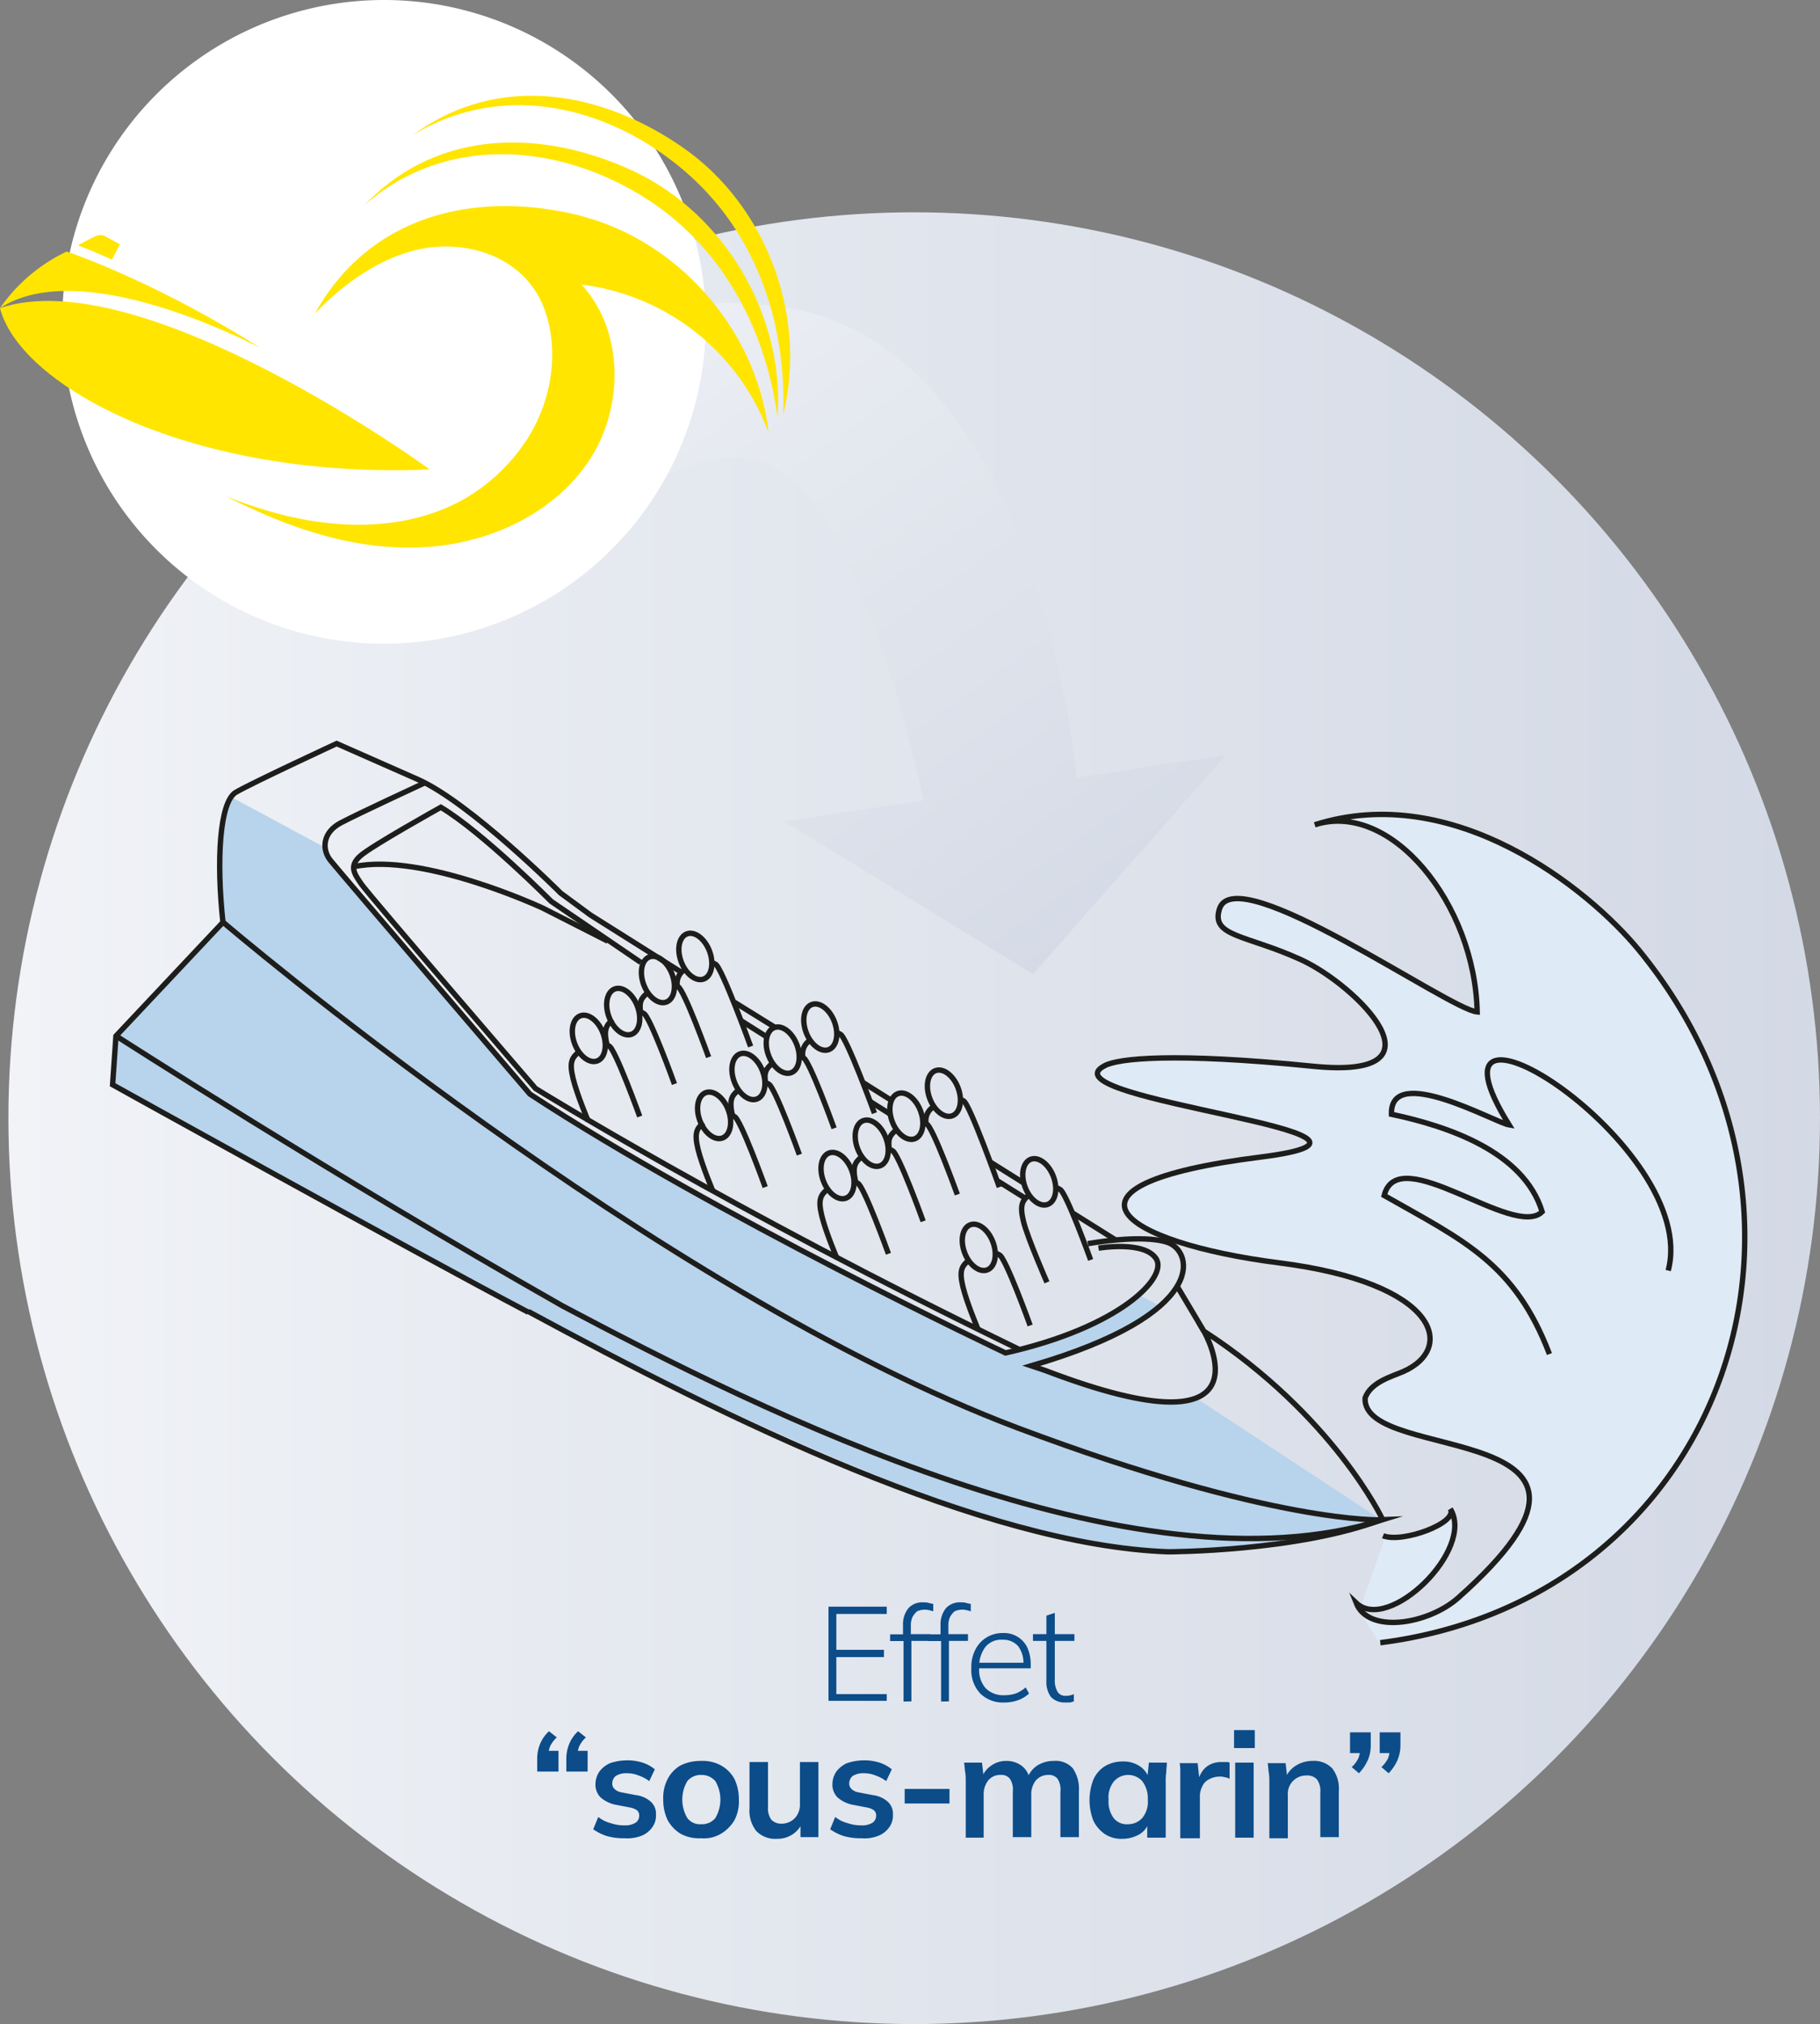 <svg id="Calque_1" data-name="Calque 1" xmlns="http://www.w3.org/2000/svg" xmlns:xlink="http://www.w3.org/1999/xlink" viewBox="0 0 324.9 361.3"><rect x="0" y="0" width="324.9" height="361.3" fill="#808080" stroke="none"/><defs><linearGradient id="Dégradé_sans_nom_73" x1="1.5" y1="163.4" x2="324.9" y2="163.4" gradientTransform="matrix(1, 0, 0, -1, 0, 363)" gradientUnits="userSpaceOnUse"><stop offset="0" stop-color="#f1f3f7"/><stop offset="0.38" stop-color="#e4e8ef"/><stop offset="1" stop-color="#d3d9e5"/></linearGradient><linearGradient id="Dégradé_sans_nom_73-2" x1="-1369.02" y1="318.68" x2="-1469.99" y2="177.33" gradientTransform="translate(-1278.87 372.77) rotate(180)" xlink:href="#Dégradé_sans_nom_73"/></defs><title>sous-marin</title><circle cx="163.2" cy="199.6" r="161.7" fill="url(#Dégradé_sans_nom_73)"/><path d="M246.3,303.27c61-7.8,85.1-76,46.2-123.6-9.1-11.1-31.2-30.6-57.1-23.1,12.6-3.7,29.5,17.5,28.1,34.1.1-.8-4.4-2.2-12.2-6.5-12.9-7.1-32-19.1-33.9-11.9-1.4,5.1,4.8,4.6,14.6,9.1s27,21.5,2.1,19-34.8-1.4-37.2-.1c-11.7,6.1,61,12.1,27.9,16.3-39.9,5-25,15.3,3.3,18.9s31.6,15.2,22.1,19.4c-2.1.9-5.8,1.9-6.8,4.7-.7,12,49,1.1,19.7,33.6-4.4,4.8-19.1,8.6-21.2,2.9" transform="translate(0 -9.77)" fill="#deeaf6"/><path d="M247.3,284s9.9.5,12.1-3.9a11.79,11.79,0,0,1-1.3,7.2c-2,4-8.1,9.7-13.7,9.5l-1.5-.2" transform="translate(0 -9.77)" fill="#deeaf6"/><path d="M41.2,152l16.7,9s-1.7.2,8.8,11.9,27.6,32.5,27.6,32.5,41.2,25.4,84.9,45.9A74.06,74.06,0,0,0,203.4,241l3.9,2s-10.6,7.6-23,10.6c0,0,20.6,8.8,29.3,5.8L246.5,281a121.6,121.6,0,0,1-46.6,5.4c-5.7-.5-43-4.2-179.6-83v-8.7l19.5-20C39.8,174.77,38,161,41.2,152Z" transform="translate(0 -9.77)" fill="#b8d3ec"/><path d="M94.3,244c-20.9-11-74.2-40.6-74.2-40.6l.6-8.7,19.1-20.3c-1.2-11-.6-21.5,2.3-23.2s18-8.7,18-8.7l14.5,6.4c9.3,4.1,25.5,20.3,25.5,20.3l5.3,3.9,16.2,10.2" transform="translate(0 -9.77)" fill="none" stroke="#1d1d1b" stroke-miterlimit="10" stroke-width="0.96"/><line x1="214.9" y1="237.6" x2="210.2" y2="229.7" fill="none" stroke="#1d1d1b" stroke-miterlimit="10" stroke-width="0.96"/><path d="M194.2,231.77s9.8-1.8,14.3-.2,7.5,12.7-24.4,22l2.4.8c41.8,16,28.4-7,28.4-7,23.2,15.1,31.9,33.6,31.9,33.6-15.1,5.8-38.3,5.8-38.3,5.8-33-1.2-78.7-23.7-114.2-42.9" transform="translate(0 -9.77)" fill="none" stroke="#1d1d1b" stroke-miterlimit="10" stroke-width="0.96"/><path d="M196.1,232.57s8.2-1.4,10.3,1.9-6.4,12.2-26.9,16.8c0,0-51.8-24.5-84.9-46.2,0,0-34-39.7-35.6-41.7s-1.4-5,1.8-6.7,15.1-7.2,15.1-7.2" transform="translate(0 -9.77)" fill="none" stroke="#1d1d1b" stroke-miterlimit="10" stroke-width="0.96"/><path d="M181.8,250.57c-51.6-25-86.2-46.5-86.2-46.5s-29.8-34.6-31.1-36.5-2.2-3.2-.2-5,14.4-8.7,14.4-8.7c7.5,4.5,19.7,16.8,19.7,16.8l16,10.9" transform="translate(0 -9.77)" fill="none" stroke="#1d1d1b" stroke-miterlimit="10" stroke-width="0.96"/><path d="M20.7,194.67s38.5,24.8,79.7,48.2c35.3,18.7,101.9,52.2,146.4,38.2,0,0-19.1.9-65.1-16.4-64.7-24.4-141.9-90.3-141.9-90.3" transform="translate(0 -9.77)" fill="none" stroke="#1d1d1b" stroke-miterlimit="10" stroke-width="0.96"/><path d="M63.2,164.47c12.3-2.6,33.7,7.4,33.7,7.4l11.6,5.9" transform="translate(0 -9.77)" fill="none" stroke="#1d1d1b" stroke-miterlimit="10" stroke-width="0.96"/><path d="M297.8,236.57c5.9-22.3-46.7-55.4-28.4-26-2.5-.4-21.3-11.1-21-1.9,9.9,2.1,23.6,6.6,26.9,17.4-5,5-25.7-12.8-28.2-2.9,14.3,8.1,23.3,12.1,29.5,28.3" transform="translate(0 -9.77)" fill="none" stroke="#1d1d1b" stroke-miterlimit="10" stroke-width="0.96"/><path d="M246.4,303c61-7.8,85.1-76,46.2-123.6-9.1-11.1-33.2-30.3-57.9-22.4,13.6-4.4,28.6,14.1,29,33.4-5-.4-43.1-27.4-46-18.4-1.6,5,4.8,4.6,14.6,9.1s27,21.5,2.1,19-34.8-1.4-37.2-.1c-11.7,6.1,61,12.1,27.9,16.3-39.9,5-25,15.3,3.3,18.9s31.6,15.2,22.1,19.4c-2.1.9-5.8,1.9-6.8,4.7-.7,12,53.1,3.3,16.6,35.7-5.3,4.7-16,6.5-18.2.9,5.8,5.5,21.3-9.6,16.8-16.8,1.5,2.5-8.6,6.2-12,4.8" transform="translate(0 -9.77)" fill="none" stroke="#1d1d1b" stroke-miterlimit="10" stroke-width="0.96"/><path d="M137.6,64.27c42.3,4.3,52.5,65.6,54.6,84.3l26.6-4-34.4,39.1L140,156.37l24.9-3.7c-4.3-19.4-14.7-58-30.5-60.8-21.2-3.8-40.4,27.6-40.4,27.6L63.2,106C63.2,105.87,87.6,59.07,137.6,64.27Z" transform="translate(0 -9.77)" fill="url(#Dégradé_sans_nom_73-2)"/><line x1="191.6" y1="216.6" x2="199.1" y2="221.3" fill="none" stroke="#1d1d1b" stroke-miterlimit="10" stroke-width="0.96"/><ellipse cx="185.53" cy="220.72" rx="2.7" ry="4.3" transform="translate(-65.85 69.72) rotate(-20.62)" fill="none" stroke="#1d1d1b" stroke-miterlimit="10" stroke-width="0.96"/><path d="M194.7,234.67s-4.4-12.2-5.5-12.6l-.6-.3" transform="translate(0 -9.77)" fill="none" stroke="#1d1d1b" stroke-miterlimit="10" stroke-width="0.96"/><path d="M183.7,223.07c-1.2,1-1.7,1.8-1,4.7s4.2,10.9,4.2,10.9" transform="translate(0 -9.77)" fill="none" stroke="#1d1d1b" stroke-miterlimit="10" stroke-width="0.96"/><ellipse cx="168.51" cy="204.9" rx="2.7" ry="4.3" transform="translate(-61.37 62.71) rotate(-20.62)" fill="none" stroke="#1d1d1b" stroke-miterlimit="10" stroke-width="0.96"/><path d="M178.4,221.67s-5.3-14.9-6.4-15.4l-.6-.3" transform="translate(0 -9.77)" fill="none" stroke="#1d1d1b" stroke-miterlimit="10" stroke-width="0.96"/><path d="M166.6,207.37a2.86,2.86,0,0,0-1.3,2.8" transform="translate(0 -9.77)" fill="none" stroke="#1d1d1b" stroke-miterlimit="10" stroke-width="0.96"/><ellipse cx="161.81" cy="209.01" rx="2.7" ry="4.3" transform="translate(-63.25 60.61) rotate(-20.62)" fill="none" stroke="#1d1d1b" stroke-miterlimit="10" stroke-width="0.96"/><path d="M170.9,223s-4.4-12.2-5.5-12.6l-.6-.3" transform="translate(0 -9.77)" fill="none" stroke="#1d1d1b" stroke-miterlimit="10" stroke-width="0.96"/><path d="M160,211.47c-1.1.9-1.6,1.6-1.2,3.7" transform="translate(0 -9.77)" fill="none" stroke="#1d1d1b" stroke-miterlimit="10" stroke-width="0.96"/><ellipse cx="155.62" cy="213.83" rx="2.7" ry="4.3" transform="translate(-65.34 58.74) rotate(-20.62)" fill="none" stroke="#1d1d1b" stroke-miterlimit="10" stroke-width="0.96"/><path d="M164.8,227.77s-4.4-12.2-5.5-12.6l-.6-.3" transform="translate(0 -9.77)" fill="none" stroke="#1d1d1b" stroke-miterlimit="10" stroke-width="0.96"/><path d="M153.8,216.27c-1.2,1-1.7,1.8-1,4.7" transform="translate(0 -9.77)" fill="none" stroke="#1d1d1b" stroke-miterlimit="10" stroke-width="0.96"/><ellipse cx="149.52" cy="219.61" rx="2.7" ry="4.3" transform="translate(-67.77 56.96) rotate(-20.62)" fill="none" stroke="#1d1d1b" stroke-miterlimit="10" stroke-width="0.96"/><path d="M158.6,233.57s-4.4-12.2-5.5-12.6l-.6-.3" transform="translate(0 -9.77)" fill="none" stroke="#1d1d1b" stroke-miterlimit="10" stroke-width="0.96"/><path d="M147.7,222.07c-1.2,1-1.7,1.8-1,4.7s2.7,7.6,2.7,7.6" transform="translate(0 -9.77)" fill="none" stroke="#1d1d1b" stroke-miterlimit="10" stroke-width="0.96"/><ellipse cx="146.44" cy="193.1" rx="2.7" ry="4.3" transform="translate(-58.63 54.18) rotate(-20.62)" fill="none" stroke="#1d1d1b" stroke-miterlimit="10" stroke-width="0.96"/><path d="M156.1,208.47s-5-13.7-6.1-14.1l-.6-.3" transform="translate(0 -9.77)" fill="none" stroke="#1d1d1b" stroke-miterlimit="10" stroke-width="0.96"/><path d="M144.6,195.47a2.86,2.86,0,0,0-1.3,2.8" transform="translate(0 -9.77)" fill="none" stroke="#1d1d1b" stroke-miterlimit="10" stroke-width="0.96"/><ellipse cx="139.74" cy="197.22" rx="2.7" ry="4.3" transform="translate(-60.51 52.08) rotate(-20.62)" fill="none" stroke="#1d1d1b" stroke-miterlimit="10" stroke-width="0.96"/><path d="M148.9,211.17s-4.4-12.2-5.5-12.6l-.6-.3" transform="translate(0 -9.77)" fill="none" stroke="#1d1d1b" stroke-miterlimit="10" stroke-width="0.96"/><path d="M137.9,199.57c-1.1.9-1.6,1.6-1.2,3.7" transform="translate(0 -9.77)" fill="none" stroke="#1d1d1b" stroke-miterlimit="10" stroke-width="0.96"/><ellipse cx="133.61" cy="201.91" rx="2.7" ry="4.3" transform="translate(-62.55 50.23) rotate(-20.62)" fill="none" stroke="#1d1d1b" stroke-miterlimit="10" stroke-width="0.96"/><path d="M142.7,215.87s-4.4-12.2-5.5-12.6l-.6-.3" transform="translate(0 -9.77)" fill="none" stroke="#1d1d1b" stroke-miterlimit="10" stroke-width="0.96"/><path d="M131.8,204.37c-1.2,1-1.7,1.8-1,4.7" transform="translate(0 -9.77)" fill="none" stroke="#1d1d1b" stroke-miterlimit="10" stroke-width="0.96"/><ellipse cx="127.42" cy="207.73" rx="2.7" ry="4.3" transform="matrix(0.94, -0.35, 0.35, 0.94, -65, 48.42)" fill="none" stroke="#1d1d1b" stroke-miterlimit="10" stroke-width="0.96"/><path d="M136.6,221.67s-4.4-12.2-5.5-12.6l-.6-.3" transform="translate(0 -9.77)" fill="none" stroke="#1d1d1b" stroke-miterlimit="10" stroke-width="0.96"/><path d="M125.6,210.17c-1.2,1-1.7,1.8-1,4.7s2.7,7.6,2.7,7.6" transform="translate(0 -9.77)" fill="none" stroke="#1d1d1b" stroke-miterlimit="10" stroke-width="0.96"/><ellipse cx="124.14" cy="180.49" rx="2.7" ry="4.3" transform="translate(-55.62 45.52) rotate(-20.62)" fill="none" stroke="#1d1d1b" stroke-miterlimit="10" stroke-width="0.96"/><path d="M134,196.57s-5.2-14.3-6.3-14.7l-.6-.3" transform="translate(0 -9.77)" fill="none" stroke="#1d1d1b" stroke-miterlimit="10" stroke-width="0.96"/><path d="M122.2,182.87a2.86,2.86,0,0,0-1.3,2.8" transform="translate(0 -9.77)" fill="none" stroke="#1d1d1b" stroke-miterlimit="10" stroke-width="0.96"/><ellipse cx="117.45" cy="184.61" rx="2.7" ry="4.3" transform="translate(-57.49 43.42) rotate(-20.62)" fill="none" stroke="#1d1d1b" stroke-miterlimit="10" stroke-width="0.96"/><path d="M126.5,198.47s-4.4-12.2-5.5-12.6l-.6-.3" transform="translate(0 -9.77)" fill="none" stroke="#1d1d1b" stroke-miterlimit="10" stroke-width="0.96"/><path d="M115.6,187c-1.1.9-1.6,1.6-1.2,3.7" transform="translate(0 -9.77)" fill="none" stroke="#1d1d1b" stroke-miterlimit="10" stroke-width="0.96"/><ellipse cx="111.22" cy="189.33" rx="2.7" ry="4.3" transform="matrix(0.94, -0.35, 0.35, 0.94, -59.56, 41.53)" fill="none" stroke="#1d1d1b" stroke-miterlimit="10" stroke-width="0.96"/><path d="M120.4,203.27s-4.4-12.2-5.5-12.6l-.6-.3" transform="translate(0 -9.77)" fill="none" stroke="#1d1d1b" stroke-miterlimit="10" stroke-width="0.96"/><path d="M109.4,191.77c-1.2,1-1.7,1.8-1,4.7" transform="translate(0 -9.77)" fill="none" stroke="#1d1d1b" stroke-miterlimit="10" stroke-width="0.96"/><ellipse cx="105.12" cy="195.12" rx="2.7" ry="4.3" transform="translate(-61.99 39.75) rotate(-20.62)" fill="none" stroke="#1d1d1b" stroke-miterlimit="10" stroke-width="0.96"/><path d="M114.2,209.07s-4.4-12.2-5.5-12.6l-.6-.3" transform="translate(0 -9.77)" fill="none" stroke="#1d1d1b" stroke-miterlimit="10" stroke-width="0.96"/><path d="M103.3,197.57c-1.2,1-1.7,1.8-1,4.7s2.7,7.6,2.7,7.6" transform="translate(0 -9.77)" fill="none" stroke="#1d1d1b" stroke-miterlimit="10" stroke-width="0.96"/><ellipse cx="174.73" cy="232.42" rx="2.7" ry="4.3" transform="translate(-70.66 66.66) rotate(-20.62)" fill="none" stroke="#1d1d1b" stroke-miterlimit="10" stroke-width="0.96"/><path d="M183.9,246.37s-4.4-12.2-5.5-12.6l-.6-.3" transform="translate(0 -9.77)" fill="none" stroke="#1d1d1b" stroke-miterlimit="10" stroke-width="0.96"/><path d="M172.9,234.77c-1.2,1-1.7,1.8-1,4.7s2.7,7.6,2.7,7.6" transform="translate(0 -9.77)" fill="none" stroke="#1d1d1b" stroke-miterlimit="10" stroke-width="0.96"/><line x1="178.1" y1="210.8" x2="183.2" y2="214" fill="none" stroke="#1d1d1b" stroke-miterlimit="10" stroke-width="0.96"/><line x1="155.3" y1="196.6" x2="158.8" y2="198.8" fill="none" stroke="#1d1d1b" stroke-miterlimit="10" stroke-width="0.96"/><line x1="132.3" y1="182.2" x2="136.9" y2="185.1" fill="none" stroke="#1d1d1b" stroke-miterlimit="10" stroke-width="0.96"/><line x1="176.9" y1="207.5" x2="182.8" y2="211.2" fill="none" stroke="#1d1d1b" stroke-miterlimit="10" stroke-width="0.96"/><line x1="154" y1="193.2" x2="159.1" y2="196.4" fill="none" stroke="#1d1d1b" stroke-miterlimit="10" stroke-width="0.96"/><line x1="131.1" y1="178.9" x2="138.2" y2="183.3" fill="none" stroke="#1d1d1b" stroke-miterlimit="10" stroke-width="0.96"/><path d="M68.5,124.67a57.45,57.45,0,1,0-57.4-57.4,57.4,57.4,0,0,0,57.4,57.4" transform="translate(0 -9.77)" fill="#fff"/><path d="M0,64.77c3.6,14,34.2,30.6,76.7,28.8.1,0-51.4-37.4-76.7-28.8" transform="translate(0 -9.77)" fill="#ffe500"/><path d="M0,64.77a30.35,30.35,0,0,1,11.9-10.1s15.4,5.1,34.4,17.1c0,.1-31.3-16.8-46.3-7" transform="translate(0 -9.77)" fill="#ffe500"/><path d="M13.9,53.57c1.5-.8,2.4-1.3,3.1-1.6a2,2,0,0,1,2,.1l2.4,1.3L20,56.07c0,.1-3.1-1.4-6.1-2.5" transform="translate(0 -9.77)" fill="#ffe500"/><path d="M113,40.27c-15.5-7.2-34.5-8-47.9,6.1,13.3-11.7,31.2-11.1,45.6-3.8,24.5,12.3,27.5,37.8,28.1,41.6,1.3-18.1-9.5-36.3-25.8-43.9" transform="translate(0 -9.77)" fill="#ffe500"/><path d="M122,36.17c-14-9.8-32.6-13.8-48.3-2.3,15.1-9.2,32.6-5.6,45.6,4.1,22,16.3,20.6,42,20.5,45.8,4.4-17.5-3-37.3-17.8-47.6" transform="translate(0 -9.77)" fill="#ffe500"/><path d="M104,48.37c-17.4-4.5-37.4-1.3-47.8,17.4,3.2-3.4,12.3-12,23.3-12,8,0,15.2,4,17.8,11.5s1.1,16.2-3.2,22.9A33.12,33.12,0,0,1,83,98.77c-9.1,5.2-20.2,5.6-30.4,3.4a74.92,74.92,0,0,1-12.2-3.8c1.3.7,2.6,1.3,3.9,1.9,10.2,4.8,21.3,8,32.5,7.1s22.4-6.2,28.5-15.6,6.1-23-1.5-31.2A40.88,40.88,0,0,1,137.2,87c-2-18-15.8-34-33.2-38.6" transform="translate(0 -9.77)" fill="#ffe500"/><path d="M249.5,323.87a6.55,6.55,0,0,0,.5-2.5V319h-3.7v3.7h2.6l-.8-.7a4.53,4.53,0,0,1-.3,1.6,5.1,5.1,0,0,1-1.2,1.6l1.3,1.1a8.37,8.37,0,0,0,1.6-2.4m-5.3,0a6.55,6.55,0,0,0,.5-2.5V319H241v3.7h2.6l-.8-.7a4.53,4.53,0,0,1-.3,1.6,5.1,5.1,0,0,1-1.2,1.6l1.3,1.1a8.37,8.37,0,0,0,1.6-2.4m-14.3,13.8v-7.5a3.26,3.26,0,0,1,3.3-3.5,2.35,2.35,0,0,1,1.9.7,3.52,3.52,0,0,1,.6,2.3v8H239v-8.2a5.91,5.91,0,0,0-1.2-4.1,4.46,4.46,0,0,0-3.5-1.3,5.47,5.47,0,0,0-2.9.8,4.59,4.59,0,0,0-1.9,2.2h.3l-.3-2.6h-3.2c.1.5.1,1.1.2,1.7s.1,1.1.1,1.7v10h3.3Zm-5.9-19.1h-3.7v3.2H224Zm-.2,5.8h-3.3v13.4h3.3Zm-9.6,13.3v-7.1a3.81,3.81,0,0,1,.4-1.9,2.54,2.54,0,0,1,1.2-1.3,3.83,3.83,0,0,1,1.9-.5,2.48,2.48,0,0,1,.9.1,2.3,2.3,0,0,1,.9.3v-2.9a1.27,1.27,0,0,0-.6-.1h-.8a4.48,4.48,0,0,0-2,.4,3.74,3.74,0,0,0-1.5,1.3,6.34,6.34,0,0,0-.9,2.2h.5l-.4-3.7h-3.2a9.15,9.15,0,0,1,.1,1.7v11.7h3.5Zm-15.4-3.4a5,5,0,0,1-.9-3.3,4.5,4.5,0,0,1,1-3.3,3.39,3.39,0,0,1,5,0,5,5,0,0,1,1,3.3,4.5,4.5,0,0,1-1,3.3,3.41,3.41,0,0,1-2.5,1.1,3,3,0,0,1-2.6-1.1m4.6,2.9a3.72,3.72,0,0,0,1.7-2.2h-.3v2.8h3.3v-10a10.28,10.28,0,0,1,.1-1.7c0-.6.1-1.1.1-1.7h-3.2l-.3,2.8h.3a4.14,4.14,0,0,0-1.7-2.2,5.21,5.21,0,0,0-3-.8,6.21,6.21,0,0,0-3.1.8,5.49,5.49,0,0,0-2.1,2.4,10.13,10.13,0,0,0,0,7.4,6.11,6.11,0,0,0,2.1,2.4,5.33,5.33,0,0,0,3.1.8,6.11,6.11,0,0,0,3-.8m-27.8.5v-7.5a4,4,0,0,1,.8-2.6,2.72,2.72,0,0,1,2.2-1,1.94,1.94,0,0,1,1.7.7,3.57,3.57,0,0,1,.5,2.3v8.1h3.3v-7.5a4,4,0,0,1,.8-2.6,2.87,2.87,0,0,1,2.2-1,1.94,1.94,0,0,1,1.7.7,3.57,3.57,0,0,1,.5,2.3v8.1h3.3v-8.2a6.48,6.48,0,0,0-1.1-4.1,4.11,4.11,0,0,0-3.4-1.3,5.47,5.47,0,0,0-2.9.8,4.56,4.56,0,0,0-1.8,2.3h.4a3.89,3.89,0,0,0-1.5-2.3,4.46,4.46,0,0,0-2.6-.8,4.55,4.55,0,0,0-2.7.8,4.43,4.43,0,0,0-1.7,2.1h.3l-.3-2.6h-3.2c.1.5.1,1.1.2,1.7s.1,1.1.1,1.7v10h3.2Zm-6.1-8.6h-8v2.6h8Zm-12.8,8.4a4.26,4.26,0,0,0,2-1.5,3.51,3.51,0,0,0,.7-2.3,2.87,2.87,0,0,0-.9-2.3,4.85,4.85,0,0,0-2.7-1.2l-2.6-.5a2.28,2.28,0,0,1-1.2-.6,1.28,1.28,0,0,1-.4-1,1.76,1.76,0,0,1,.6-1.3,3.44,3.44,0,0,1,2-.5,5.22,5.22,0,0,1,2.1.4,6.92,6.92,0,0,1,1.9,1l1-2.1a6.6,6.6,0,0,0-2.2-1.2,8.63,8.63,0,0,0-2.8-.4,9.43,9.43,0,0,0-3,.5,4.88,4.88,0,0,0-1.9,1.5,4.1,4.1,0,0,0-.7,2.2,3.24,3.24,0,0,0,.9,2.4,5.78,5.78,0,0,0,2.6,1.3l2.6.5a3.2,3.2,0,0,1,1.3.5,1.16,1.16,0,0,1,.4,1,1.43,1.43,0,0,1-.6,1.2,3.44,3.44,0,0,1-2,.5,7.27,7.27,0,0,1-2.5-.4,5.7,5.7,0,0,1-2.2-1.1l-.9,2.2a9,9,0,0,0,2.4,1.2,10.8,10.8,0,0,0,3.2.4,6.59,6.59,0,0,0,2.9-.4m-15.2-.3a4.89,4.89,0,0,0,1.8-2.2h-.4v2.7h3.2v-13.4h-3.3v7.5a3.49,3.49,0,0,1-.9,2.5,3.26,3.26,0,0,1-2.3,1,2.49,2.49,0,0,1-1.9-.7,3.4,3.4,0,0,1-.6-2.2v-8.1h-3.3v8.2a5.91,5.91,0,0,0,1.2,4.1,4.67,4.67,0,0,0,3.7,1.4,4.88,4.88,0,0,0,2.8-.8m-18.8-2.9a6.5,6.5,0,0,1,0-6.6,3.1,3.1,0,0,1,2.5-1.1,3.25,3.25,0,0,1,2.5,1.1,6.5,6.5,0,0,1,0,6.6,3.1,3.1,0,0,1-2.5,1.1,2.84,2.84,0,0,1-2.5-1.1m6,2.8a6.89,6.89,0,0,0,2.4-2.4,7.23,7.23,0,0,0,.8-3.7,8.41,8.41,0,0,0-.8-3.7,6.15,6.15,0,0,0-2.4-2.4,6.85,6.85,0,0,0-3.6-.8,8,8,0,0,0-3.6.8,5.89,5.89,0,0,0-2.3,2.4,7.23,7.23,0,0,0-.8,3.7,8.41,8.41,0,0,0,.8,3.7,6.62,6.62,0,0,0,2.3,2.4,6.85,6.85,0,0,0,3.6.8,6,6,0,0,0,3.6-.8m-14.3.4a4.26,4.26,0,0,0,2-1.5,3.51,3.51,0,0,0,.7-2.3,2.87,2.87,0,0,0-.9-2.3,4.85,4.85,0,0,0-2.7-1.2l-2.6-.5a2.28,2.28,0,0,1-1.2-.6,1.28,1.28,0,0,1-.4-1,1.76,1.76,0,0,1,.6-1.3,3.44,3.44,0,0,1,2-.5,5.22,5.22,0,0,1,2.1.4,6.92,6.92,0,0,1,1.9,1l1-2.1a6.6,6.6,0,0,0-2.2-1.2,8.63,8.63,0,0,0-2.8-.4,9.43,9.43,0,0,0-3,.5A4.88,4.88,0,0,0,107,326a4.1,4.1,0,0,0-.7,2.2,3.24,3.24,0,0,0,.9,2.4,5.78,5.78,0,0,0,2.6,1.3l2.6.5a3.2,3.2,0,0,1,1.3.5,1.16,1.16,0,0,1,.4,1,1.43,1.43,0,0,1-.6,1.2,3.44,3.44,0,0,1-2,.5,7.27,7.27,0,0,1-2.5-.4,5.7,5.7,0,0,1-2.2-1.1l-.9,2.2a9,9,0,0,0,2.4,1.2,10.8,10.8,0,0,0,3.2.4,7,7,0,0,0,2.9-.4M104.9,326v-3.7h-2.6l.8.8a4.15,4.15,0,0,1,.3-1.6,5.1,5.1,0,0,1,1.2-1.6l-1.4-1.1a6.42,6.42,0,0,0-1.6,2.3,7,7,0,0,0-.5,2.5V326Zm-5.2,0v-3.7H97.1l.8.8a4.15,4.15,0,0,1,.3-1.6,5.1,5.1,0,0,1,1.2-1.6l-1.4-1.1a6.42,6.42,0,0,0-1.6,2.3,7,7,0,0,0-.5,2.5V326Z" transform="translate(0 -9.77)" fill="#0c4c89"/><path d="M191,313.67a6.37,6.37,0,0,0,.7-.2v-1.3a1.42,1.42,0,0,1-.6.2,2,2,0,0,1-.8.1,1.58,1.58,0,0,1-1.5-.7,4,4,0,0,1-.5-2.2v-6.9h3.5v-1.2h-3.5v-3.8l-1.5.5v3.3h-2.4v1.2h2.4v7.1a4.56,4.56,0,0,0,.8,2.9,3.31,3.31,0,0,0,2.4,1h1m-9.3-.4a5.61,5.61,0,0,0,2-1.2l-.6-1.1a5.82,5.82,0,0,1-1.8,1.1,6.45,6.45,0,0,1-2,.3,4.46,4.46,0,0,1-3.3-1.2,4.89,4.89,0,0,1-1.2-3.6v-.2a5.72,5.72,0,0,1,1.1-3.6,3.62,3.62,0,0,1,3.1-1.3,3.49,3.49,0,0,1,2.8,1.2,5.07,5.07,0,0,1,.9,3.2l.4-.3h-8.6v1H184v-.7a7.31,7.31,0,0,0-.6-3,4.61,4.61,0,0,0-4.4-2.6,5.47,5.47,0,0,0-2.9.8,5.37,5.37,0,0,0-2,2.2,6.71,6.71,0,0,0-.7,3.3,6.05,6.05,0,0,0,1.6,4.5,5.73,5.73,0,0,0,4.3,1.6,7.1,7.1,0,0,0,2.4-.4m-12.3.2v-10.8h3.4v-1.2h-3.7l.2.4V300a3.51,3.51,0,0,1,.3-1.6,3.92,3.92,0,0,1,.8-1,3.34,3.34,0,0,1,2.2-.2,6.37,6.37,0,0,1,.7.2v-1.3c-.2-.1-.5-.1-.8-.2a2.77,2.77,0,0,0-.9-.1,3.34,3.34,0,0,0-2.7,1,4.5,4.5,0,0,0-1,3v2.1l.4-.4h-2.7v1.2H168v10.8Zm-6.7,0v-10.8h3.4v-1.2h-3.7l.2.4V300a3.51,3.51,0,0,1,.3-1.6,3.92,3.92,0,0,1,.8-1,3.34,3.34,0,0,1,2.2-.2,6.37,6.37,0,0,1,.7.2v-1.3c-.2-.1-.5-.1-.8-.2a2.77,2.77,0,0,0-.9-.1,3.34,3.34,0,0,0-2.7,1,4.5,4.5,0,0,0-1,3v2.1l.4-.4h-2.7v1.2h2.4v10.8Zm-4.4,0v-1.3h-9v-6.6h8.5v-1.3h-8.5v-6.4h9v-1.3H147.9v16.8h10.4Z" transform="translate(0 -9.77)" fill="#0c4c89"/></svg>